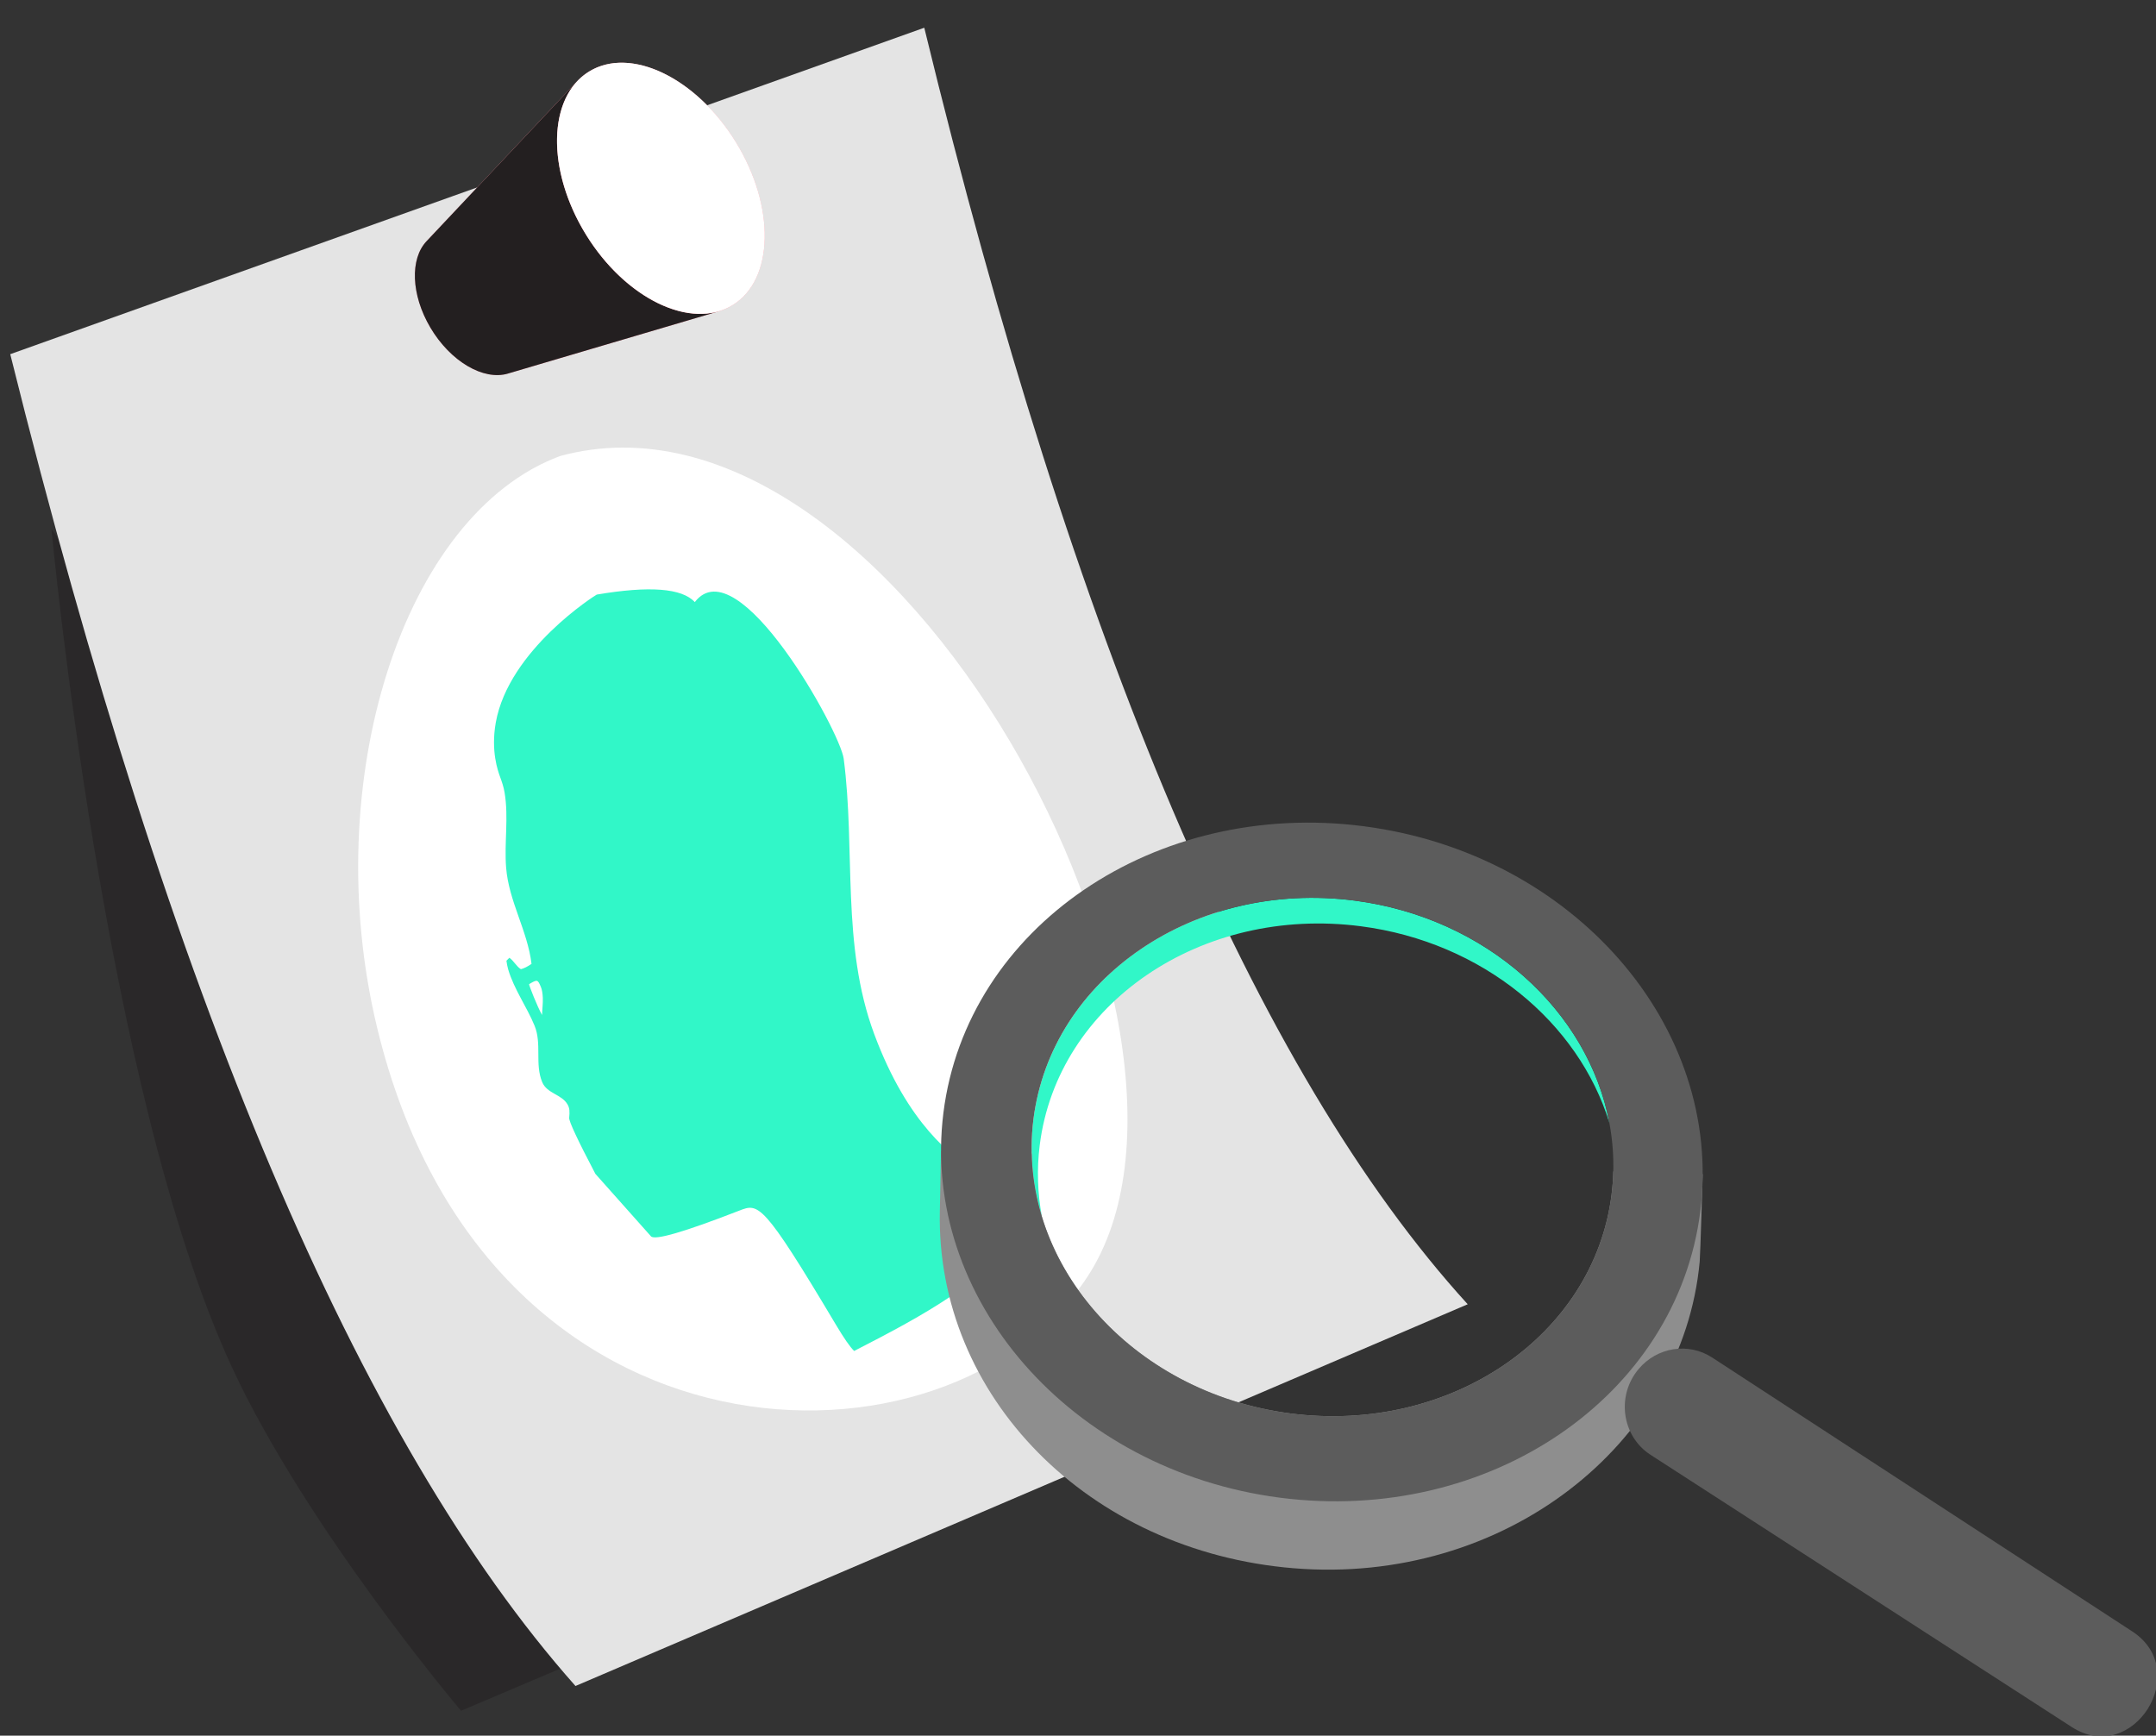 <?xml version="1.0" encoding="UTF-8"?> <svg xmlns="http://www.w3.org/2000/svg" width="159" height="128" viewBox="0 0 159 128" fill="none"><rect x="0" y="0" width="159" height="128" fill="#333333" stroke="none"/><g clip-path="url(#clip0_3550_542)"><path opacity="0.5" d="M3.796 39.027C3.796 39.027 7.635 80.381 17.098 100.819C22.61 112.723 34 126.169 34 126.169L47.581 120.402L53.256 105.316L3.797 39.027L3.796 39.027Z" fill="#231F20"></path><path d="M68.163 2.045L0.756 26.12C3.705 37.984 6.787 48.929 9.998 58.948C13.207 68.961 16.549 78.06 20.02 86.24C23.491 94.421 27.095 101.691 30.829 108.038C34.567 114.394 38.439 119.832 42.441 124.339L108.24 96.187C104.329 91.896 100.559 86.706 96.933 80.628C93.312 74.558 89.831 67.597 86.492 59.754C83.155 51.912 79.958 43.183 76.904 33.572C73.848 23.954 70.933 13.444 68.163 2.046L68.163 2.045Z" fill="#E4E4E4"></path><path d="M41.311 33.63C65.93 26.942 92.078 76.08 80.189 94.168C70.014 109.65 35.883 109.239 27.814 75.798C23.429 57.623 29.736 37.918 41.311 33.63Z" fill="white"></path><path d="M39.975 74.854C39.986 74.431 40.048 74.01 40.031 73.586C40.017 73.248 39.969 72.981 39.891 72.793C39.66 72.246 39.641 72.201 39.018 72.583C39.01 72.658 39.606 74.198 39.975 74.854ZM44.008 43.85C47.887 43.191 50.298 43.375 51.239 44.404C54.412 40.271 61.958 53.945 62.221 55.95C63.104 62.705 62.025 69.677 64.471 76.259C66.976 83.001 70.296 85.288 71.714 86.264C71.749 86.289 75.284 88.871 75.656 90.61C72.465 94.597 68.393 96.864 62.991 99.631C62.695 99.349 62.246 98.702 61.644 97.691C56.237 88.614 55.941 88.729 54.516 89.283C50.457 90.86 48.288 91.491 48.008 91.176L43.908 86.57C42.596 84.067 41.952 82.69 41.976 82.439C42.02 81.989 42.014 81.726 41.853 81.448C41.414 80.692 40.342 80.657 39.987 79.806C39.429 78.468 39.973 76.981 39.422 75.641C38.839 74.224 37.912 72.967 37.474 71.482C37.42 71.298 37.373 71.044 37.348 70.853C37.413 70.787 37.499 70.699 37.563 70.633C37.897 70.863 38.068 71.257 38.413 71.475C38.632 71.423 38.894 71.293 39.199 71.084C38.903 68.63 37.52 66.464 37.325 63.984C37.18 62.143 37.522 60.293 37.213 58.455C37.136 57.999 37.015 57.667 36.888 57.316C36.715 56.841 36.191 55.398 36.561 53.297C37.513 47.912 43.946 43.873 44.008 43.85Z" fill="#31F7C8"></path><path d="M31.819 24.29C30.137 21.555 30.198 18.461 31.955 17.381C33.712 16.3 36.501 17.641 38.183 20.376C39.865 23.112 39.804 26.205 38.047 27.286C36.289 28.366 33.501 27.025 31.819 24.29Z" fill="#FD98A4"></path><path d="M31.453 17.792C31.625 17.609 31.823 17.453 32.046 17.329C33.85 16.326 36.636 17.753 38.267 20.517C39.9 23.282 39.761 26.337 37.957 27.34L53.875 22.59C57.012 20.846 57.253 15.535 54.415 10.728C51.577 5.921 46.734 3.439 43.598 5.183C43.209 5.399 42.865 5.67 42.566 5.988C38.861 9.923 35.156 13.857 31.452 17.791L31.453 17.792Z" fill="#FD98A4"></path><path d="M53.006 22.958C53.309 22.868 53.602 22.746 53.881 22.591L37.962 27.341C37.802 27.43 37.634 27.5 37.459 27.552C37.926 27.414 38.548 27.23 39.014 27.093C39.247 27.024 39.558 26.932 39.791 26.863C40.258 26.725 40.879 26.541 41.346 26.404C41.812 26.266 42.434 26.082 42.9 25.945C43.133 25.876 43.444 25.784 43.677 25.715C44.144 25.577 44.766 25.393 45.232 25.256C45.698 25.119 46.32 24.934 46.786 24.797C47.02 24.728 47.33 24.636 47.564 24.567C48.03 24.429 48.652 24.245 49.118 24.108C49.584 23.971 50.207 23.786 50.673 23.649C50.906 23.58 51.217 23.488 51.45 23.419C51.917 23.281 52.539 23.098 53.005 22.96L53.006 22.958Z" fill="#FD98A4"></path><path d="M37.454 27.551C37.921 27.413 38.543 27.229 39.009 27.092C39.242 27.023 39.553 26.931 39.786 26.862C40.253 26.724 40.875 26.54 41.341 26.403C41.807 26.266 42.429 26.081 42.895 25.944C43.129 25.875 43.439 25.783 43.673 25.714C44.139 25.576 44.761 25.393 45.227 25.255C45.693 25.118 46.316 24.933 46.782 24.796C47.015 24.727 47.326 24.635 47.559 24.566C48.026 24.428 48.647 24.245 49.114 24.107C49.58 23.97 50.202 23.786 50.668 23.648C50.901 23.579 51.212 23.487 51.445 23.419C51.912 23.281 52.534 23.097 53 22.959C49.893 23.878 45.643 21.428 43.057 17.048C40.571 12.837 40.449 8.239 42.566 5.991C38.861 9.925 35.156 13.86 31.452 17.794C30.234 19.087 30.305 21.732 31.735 24.153C33.222 26.672 35.666 28.081 37.453 27.553L37.454 27.551Z" fill="#231F20"></path><path d="M43.207 17.288C40.282 12.532 40.388 7.154 43.443 5.275C46.498 3.396 51.346 5.728 54.271 10.484C57.195 15.24 57.09 20.618 54.035 22.497C50.979 24.376 46.132 22.044 43.207 17.288Z" fill="white"></path><g clip-path="url(#clip1_3550_542)"><g clip-path="url(#clip2_3550_542)"><path d="M76.679 84.443C77.99 74 88.597 66.777 100.37 68.311C109.36 69.482 116.43 75.421 118.687 82.813C117.14 74.56 109.65 67.688 99.904 66.418C88.131 64.884 77.524 72.107 76.213 82.551C75.903 85.019 76.141 87.446 76.839 89.735C76.518 88.018 76.453 86.242 76.679 84.443L76.679 84.443Z" fill="#31F7C8"></path><path d="M118.977 86.388C118.963 86.962 118.92 87.535 118.848 88.105C117.537 98.548 106.93 105.771 95.157 104.237C84.341 102.828 76.304 94.519 76.085 85.079L69.398 84.875L69.312 89.307C69.007 102.949 80.263 114.417 95.409 115.655C110.87 116.92 124.091 106.561 125.348 93.05C125.397 92.528 125.568 86.589 125.568 86.589C123.371 86.522 121.174 86.455 118.977 86.388L118.977 86.388Z" fill="#8E8E8E"></path><path d="M100.593 60.936C85.18 58.928 71.293 68.385 69.576 82.057C67.859 95.73 78.963 108.442 94.376 110.45C109.79 112.457 123.677 103.001 125.394 89.328C127.111 75.656 116.007 62.944 100.593 60.936ZM118.848 88.105C117.537 98.548 106.93 105.771 95.156 104.237C83.383 102.704 74.902 92.994 76.213 82.551C77.525 72.108 88.132 64.885 99.905 66.418C111.678 67.952 120.159 77.661 118.848 88.105Z" fill="#5C5C5C"></path><path d="M152.781 127.361L121.725 107.291C119.599 105.918 119.185 102.929 120.848 100.959C122.213 99.341 124.528 98.981 126.27 100.117L157.227 120.3C161.741 123.211 157.312 130.284 152.781 127.361Z" fill="#5C5C5C"></path></g></g></g><defs><clipPath id="clip0_3550_542"><rect width="159" height="128" fill="white"></rect></clipPath><clipPath id="clip1_3550_542"><rect width="104" height="82" fill="white" transform="translate(67 63) rotate(-4.733)"></rect></clipPath><clipPath id="clip2_3550_542"><rect width="86.812" height="72.105" fill="white" transform="translate(67 63) rotate(-4.733)"></rect></clipPath></defs></svg> 